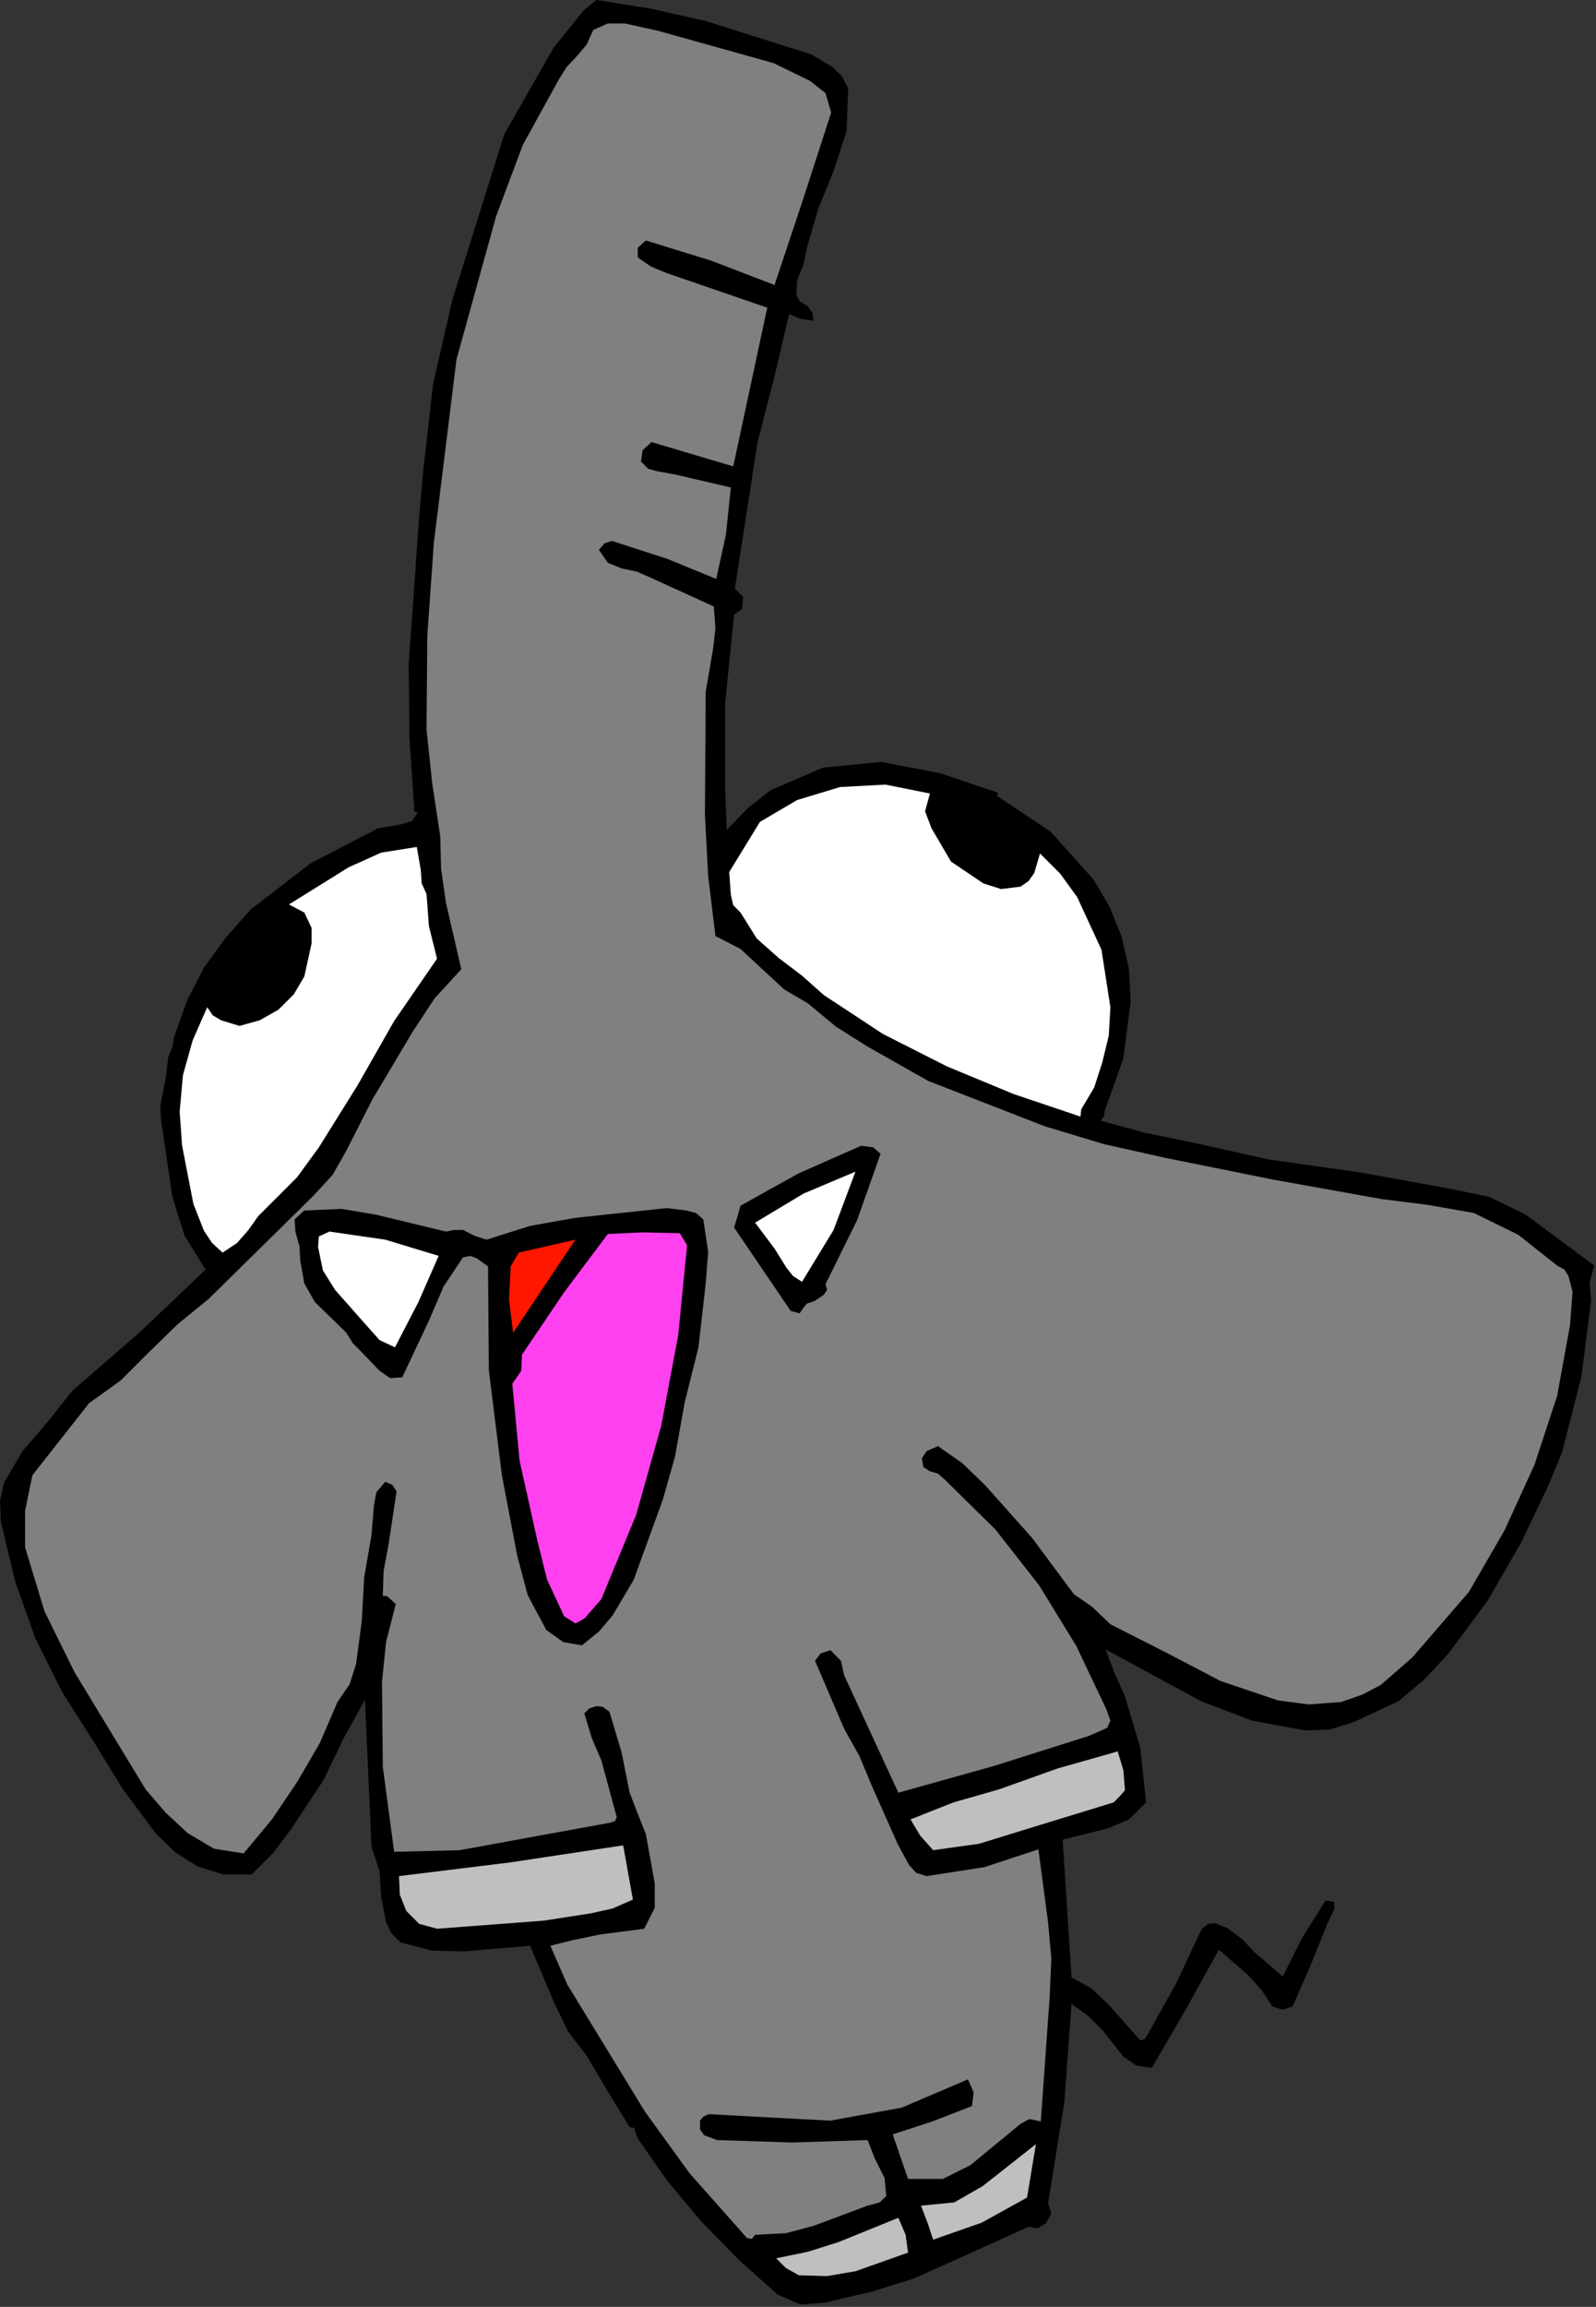 <?xml version="1.0" encoding="UTF-8" standalone="no"?>
<svg
   xmlns:dc="http://purl.org/dc/elements/1.1/"
   xmlns:cc="http://creativecommons.org/ns#"
   xmlns:rdf="http://www.w3.org/1999/02/22-rdf-syntax-ns#"
   xmlns:svg="http://www.w3.org/2000/svg"
   xmlns="http://www.w3.org/2000/svg"
   xmlns:sodipodi="http://sodipodi.sourceforge.net/DTD/sodipodi-0.dtd"
   xmlns:inkscape="http://www.inkscape.org/namespaces/inkscape"
   version="1.0"
   width="50.089mm"
   height="72.365mm"
   id="svg36"
   sodipodi:docname="JCHAR037.WMF">
  <rect width="100%" height="100%" fill="#333333" stroke="none"/>
  <sodipodi:namedview
     pagecolor="#ffffff"
     bordercolor="#666666"
     borderopacity="1"
     objecttolerance="10"
     gridtolerance="10"
     guidetolerance="10"
     inkscape:pageopacity="0"
     inkscape:pageshadow="2"
     inkscape:window-width="640"
     inkscape:window-height="480"
     id="namedview38" />
  <defs
     id="defs6">
    <clipPath
       clipPathUnits="userSpaceOnUse"
       id="clipWmfPath1">
      <path
         d="M 0,0 L 189.216,0 L 189.216,273.408 L 0,273.408 z"
         id="path2" />
    </clipPath>
    <pattern
       id="WMFhbasepattern"
       patternUnits="userSpaceOnUse"
       width="6"
       height="6"
       x="0"
       y="0" />
  </defs>
  <path
     style="fill:#000000;fill-rule:evenodd;fill-opacity:1;stroke:none;"
     clip-path="url(#clipWmfPath1)"
     d="  M 96.192,6.432   L 98.784,7.968   L 99.84,9.024   L 100.608,10.464   L 100.416,15.552   L 98.88,20.256   L 97.056,24.768   L 95.712,29.376   L 95.328,31.296   L 94.56,33.216   L 94.464,34.944   L 94.848,35.712   L 95.808,36.288   L 96.384,37.152   L 96.48,38.016   L 95.04,37.824   L 93.6,37.248   L 91.776,45.024   L 89.856,52.416   L 87.168,69.792   L 88.128,70.752   L 88.032,72.192   L 87.072,72.864   L 86.016,83.328   L 86.016,93.504   L 86.208,98.4   L 88.704,95.808   L 91.392,93.696   L 97.632,91.008   L 104.544,90.336   L 111.552,91.68   L 118.368,93.984   L 118.272,94.368   L 124.608,98.592   L 129.696,104.256   L 131.616,107.52   L 133.056,111.072   L 133.92,114.912   L 134.112,118.752   L 133.248,125.472   L 131.04,131.712   L 130.944,132.384   L 130.56,132.864   L 135.84,134.304   L 141.024,135.36   L 150.528,137.472   L 161.376,139.008   L 171.936,140.928   L 176.64,141.888   L 180.96,144   L 189.12,150.048   L 188.544,152.064   L 188.736,154.176   L 187.584,163.2   L 185.28,172.224   L 183.648,176.16   L 180.384,182.976   L 176.448,189.792   L 171.744,196.128   L 168.96,199.104   L 165.888,201.696   L 160.512,204.192   L 157.728,205.056   L 154.752,205.152   L 148.512,204   L 142.464,201.696   L 131.136,195.552   L 132.192,198.336   L 133.44,201.12   L 135.264,207.264   L 135.936,213.696   L 133.92,215.712   L 131.424,216.768   L 126.048,218.112   L 127.104,234.432   L 129.504,235.776   L 131.52,237.696   L 135.264,241.92   L 135.84,241.728   L 139.488,235.2   L 142.56,228.672   L 143.328,228.096   L 144.096,228   L 145.536,228.576   L 147.36,229.92   L 148.8,231.456   L 152.16,234.336   L 154.464,229.728   L 157.248,225.312   L 158.208,225.504   L 158.304,226.272   L 157.44,228.096   L 155.424,233.088   L 153.312,237.888   L 152.16,238.272   L 150.912,237.888   L 149.664,235.968   L 148.128,234.24   L 144.576,231.168   L 140.64,238.272   L 136.608,245.184   L 134.784,244.896   L 133.248,243.84   L 130.848,240.768   L 129.12,239.04   L 127.104,237.6   L 126.24,249.312   L 124.32,261.216   L 124.704,262.464   L 124.032,263.616   L 123.072,264.192   L 122.016,264   L 112.896,268.128   L 108.384,270.144   L 103.488,271.68   L 97.728,273.024   L 94.944,273.216   L 92.256,272.064   L 87.648,267.936   L 83.232,263.424   L 79.2,258.624   L 75.648,253.536   L 75.36,252.768   L 75.264,252.288   L 74.688,252.192   L 72.096,247.968   L 69.6,243.744   L 67.392,240.864   L 65.76,237.504   L 62.88,230.688   L 55.008,231.36   L 51.264,231.264   L 47.52,230.304   L 46.464,229.248   L 45.792,227.904   L 45.216,224.928   L 45.024,221.856   L 44.064,218.976   L 43.296,201.504   L 40.8,206.016   L 38.4,211.008   L 34.464,216.96   L 32.352,219.744   L 29.856,222.24   L 26.496,222.24   L 23.424,221.28   L 20.832,219.648   L 18.528,217.44   L 14.592,212.16   L 11.232,206.688   L 7.392,200.64   L 4.224,194.304   L 1.824,187.584   L 0.096,180.384   L 0,177.984   L 0.48,175.776   L 2.688,172.032   L 5.664,168.576   L 8.544,164.928   L 16.608,157.92   L 24.384,150.528   L 21.888,146.496   L 20.448,141.888   L 19.104,132.768   L 19.008,131.136   L 19.296,129.696   L 19.68,127.68   L 19.968,125.28   L 20.448,124.128   L 20.64,122.976   L 22.176,118.656   L 24.192,114.72   L 26.784,111.168   L 29.76,107.808   L 36.864,102.336   L 44.832,98.208   L 47.616,97.728   L 48.864,97.344   L 49.536,96.384   L 49.152,96.192   L 48.576,87.552   L 48.48,78.72   L 49.728,61.152   L 50.208,55.776   L 51.36,45.6   L 53.664,35.52   L 59.808,15.936   L 63.744,9.024   L 65.664,5.664   L 68.064,2.688   L 69.216,1.248   L 70.752,0   L 77.376,1.056   L 83.712,2.496   L 96.192,6.432  z "
     id="path8" />
  <path
     style="fill:#808080;fill-rule:evenodd;fill-opacity:1;stroke:none;"
     clip-path="url(#clipWmfPath1)"
     d="  M 91.776,7.488   L 96.096,9.6   L 97.92,11.04   L 98.592,13.344   L 95.232,23.712   L 91.872,33.792   L 84.384,30.912   L 76.608,28.512   L 75.648,29.376   L 75.648,30.528   L 77.184,31.584   L 79.008,32.352   L 91.008,36.48   L 86.976,55.296   L 77.28,52.416   L 76.224,53.376   L 76.032,54.72   L 76.896,55.584   L 77.952,55.872   L 80.064,56.256   L 86.688,57.792   L 86.112,63.36   L 84.96,68.64   L 79.104,66.24   L 72.576,64.128   L 71.712,64.416   L 71.04,65.184   L 72.096,66.72   L 73.728,67.392   L 75.552,67.776   L 77.088,68.448   L 84.672,71.904   L 84.864,74.496   L 84.576,76.992   L 83.712,81.984   L 83.616,96.576   L 84,103.872   L 84.864,110.976   L 87.84,112.512   L 90.432,114.912   L 93.024,117.312   L 95.808,118.944   L 99.168,121.728   L 102.816,124.032   L 110.112,128.16   L 123.936,133.536   L 130.944,135.648   L 138.24,137.28   L 151.104,139.872   L 163.968,142.176   L 169.344,142.848   L 174.816,143.808   L 180.096,146.4   L 184.704,150.048   L 185.568,150.528   L 186.048,151.296   L 186.528,153.12   L 186.24,157.056   L 184.704,165.504   L 182.016,173.664   L 178.464,181.44   L 174.24,188.736   L 167.52,196.512   L 163.776,199.776   L 161.568,200.928   L 159.072,201.792   L 155.232,202.08   L 151.584,201.6   L 144.768,199.296   L 138.336,195.936   L 131.712,192.576   L 129.504,190.464   L 127.392,189.024   L 122.4,182.304   L 116.832,176.064   L 114.144,173.472   L 111.264,171.456   L 109.92,172.032   L 109.344,172.896   L 109.536,173.952   L 110.304,174.432   L 111.264,174.72   L 111.936,175.296   L 118.08,181.344   L 123.264,187.968   L 127.68,195.168   L 131.232,202.656   L 131.712,204   L 131.328,204.864   L 129.12,205.824   L 117.888,209.376   L 106.56,212.544   L 100.128,198.624   L 99.744,196.896   L 98.496,195.648   L 97.344,196.032   L 96.672,196.896   L 100.128,204.96   L 101.952,208.224   L 103.392,211.68   L 106.464,218.592   L 107.808,221.088   L 108.672,222.048   L 109.92,222.432   L 116.736,221.376   L 123.168,219.264   L 124.32,227.904   L 124.704,232.224   L 124.512,236.736   L 123.456,251.52   L 122.112,251.232   L 121.056,251.808   L 115.104,256.704   L 111.84,258.336   L 107.712,258.336   L 105.888,253.056   L 110.592,251.52   L 115.296,249.696   L 115.488,248.064   L 114.816,246.528   L 106.944,249.888   L 98.496,251.424   L 91.2,251.04   L 84.096,250.656   L 83.424,250.944   L 83.04,251.424   L 83.04,252.48   L 83.52,253.152   L 85.056,253.728   L 93.984,254.016   L 102.912,253.728   L 103.776,255.936   L 104.928,258.24   L 105.12,260.352   L 104.352,261.12   L 102.912,261.504   L 96.48,263.904   L 93.216,264.768   L 89.568,264.96   L 89.184,265.44   L 88.608,265.344   L 87.84,264.48   L 81.792,257.664   L 76.512,250.368   L 67.296,235.296   L 65.28,230.688   L 67.968,230.016   L 71.232,229.344   L 76.416,228.672   L 77.664,226.176   L 77.664,223.296   L 76.608,217.44   L 75.648,215.04   L 74.688,212.544   L 73.728,207.744   L 72.288,202.944   L 71.52,202.368   L 70.752,202.272   L 69.888,202.56   L 69.312,203.136   L 70.176,206.016   L 71.328,208.704   L 73.152,215.424   L 72.96,215.904   L 72.384,216.096   L 54.528,219.36   L 46.752,219.552   L 45.408,209.472   L 45.312,199.392   L 45.792,194.688   L 46.944,190.176   L 45.888,189.216   L 45.408,189.216   L 45.504,186.24   L 46.08,183.168   L 47.04,176.832   L 46.56,176.064   L 45.696,175.68   L 44.64,176.928   L 44.352,178.464   L 44.064,182.016   L 43.2,187.008   L 42.912,192.192   L 42.24,197.28   L 41.472,199.68   L 40.032,201.792   L 37.92,206.688   L 35.232,211.296   L 32.256,215.712   L 28.896,219.744   L 25.344,219.168   L 22.272,217.344   L 19.68,214.944   L 17.28,212.16   L 8.832,198.24   L 5.28,191.04   L 2.976,183.456   L 2.976,179.136   L 3.84,174.912   L 10.56,166.368   L 14.304,163.68   L 17.664,160.32   L 21.12,156.96   L 24.768,153.984   L 31.008,147.84   L 37.152,141.792   L 39.456,139.296   L 41.088,136.416   L 44.16,130.368   L 48.96,122.304   L 51.552,118.368   L 54.72,114.912   L 52.896,107.04   L 52.32,103.008   L 52.224,99.168   L 51.264,92.832   L 50.592,86.496   L 50.688,75.36   L 51.456,64.416   L 54.144,42.624   L 58.848,25.632   L 62.016,17.184   L 66.24,9.504   L 67.2,7.968   L 68.448,6.624   L 69.6,5.28   L 70.368,3.552   L 72.096,2.784   L 74.112,2.784   L 78.048,3.648   L 91.776,7.488  z "
     id="path10" />
  <path
     style="fill:#ffffff;fill-rule:evenodd;fill-opacity:1;stroke:none;"
     clip-path="url(#clipWmfPath1)"
     d="  M 110.304,94.08   L 109.728,96.192   L 110.496,98.208   L 112.8,102.144   L 116.64,104.736   L 118.752,105.408   L 121.056,105.12   L 122.016,104.448   L 122.688,103.488   L 123.36,101.184   L 125.76,103.584   L 127.776,106.368   L 130.656,112.608   L 131.712,119.424   L 131.52,122.784   L 130.752,125.952   L 129.792,128.928   L 128.256,131.52   L 128.16,132.384   L 120.192,129.696   L 112.32,126.432   L 104.736,122.592   L 97.728,117.984   L 95.136,115.68   L 92.352,113.568   L 89.76,111.264   L 87.84,108.192   L 86.976,107.328   L 86.688,106.08   L 86.496,103.392   L 90.144,97.44   L 94.56,94.848   L 99.648,93.312   L 105.024,93.024   L 110.304,94.08  z "
     id="path12" />
  <path
     style="fill:#ffffff;fill-rule:evenodd;fill-opacity:1;stroke:none;"
     clip-path="url(#clipWmfPath1)"
     d="  M 50.592,105.984   L 50.88,109.824   L 51.84,113.664   L 46.752,121.056   L 42.432,128.64   L 37.824,136.032   L 35.232,139.584   L 32.064,142.752   L 30.624,144.192   L 29.472,145.824   L 28.128,147.36   L 26.4,148.512   L 25.152,147.36   L 24.192,145.92   L 22.944,142.752   L 21.6,135.84   L 21.312,131.808   L 21.696,127.488   L 22.848,123.36   L 24.576,119.424   L 25.248,120.384   L 26.208,120.96   L 28.416,121.632   L 30.816,120.96   L 33.024,119.712   L 34.848,117.888   L 36.096,115.776   L 36.96,111.84   L 36.96,110.016   L 36.096,108.192   L 34.272,107.232   L 41.376,102.816   L 45.216,101.088   L 49.44,100.416   L 49.92,103.2   L 50.016,104.736   L 50.592,105.984  z "
     id="path14" />
  <path
     style="fill:#000000;fill-rule:evenodd;fill-opacity:1;stroke:none;"
     clip-path="url(#clipWmfPath1)"
     d="  M 104.448,136.8   L 101.664,144.672   L 97.92,152.256   L 98.112,152.928   L 97.728,153.504   L 96.576,154.272   L 95.712,154.56   L 95.232,155.136   L 94.848,155.712   L 93.792,155.424   L 87.072,145.536   L 87.456,144.288   L 87.84,142.944   L 94.752,139.104   L 102.144,135.84   L 103.584,136.032   L 104.448,136.8  z "
     id="path16" />
  <path
     style="fill:#ffffff;fill-rule:evenodd;fill-opacity:1;stroke:none;"
     clip-path="url(#clipWmfPath1)"
     d="  M 101.472,138.912   L 98.88,145.824   L 95.136,151.968   L 94.08,151.296   L 93.312,150.336   L 91.872,148.032   L 89.568,144.96   L 95.328,141.504   L 101.472,138.912  z "
     id="path18" />
  <path
     style="fill:#000000;fill-rule:evenodd;fill-opacity:1;stroke:none;"
     clip-path="url(#clipWmfPath1)"
     d="  M 83.424,144.576   L 84,148.416   L 83.712,152.16   L 82.848,159.744   L 81.216,166.272   L 80.064,172.704   L 78.624,177.792   L 75.168,187.296   L 72.672,191.52   L 71.04,193.44   L 69.024,195.072   L 66.816,194.688   L 64.8,193.248   L 62.592,189.12   L 61.344,184.416   L 59.52,174.816   L 57.984,162.432   L 57.888,150.144   L 56.544,149.184   L 55.776,148.896   L 54.912,149.088   L 52.608,152.544   L 50.88,156.576   L 47.712,163.296   L 46.272,163.392   L 45.024,162.528   L 42.816,160.224   L 41.856,159.264   L 41.088,158.016   L 37.344,154.368   L 36.096,152.16   L 35.616,149.472   L 35.52,147.744   L 35.04,146.016   L 34.944,144.576   L 36.096,143.52   L 40.512,143.328   L 44.544,144   L 52.896,146.016   L 53.856,145.824   L 54.912,145.824   L 56.256,146.496   L 57.696,146.976   L 62.88,145.344   L 68.256,144.384   L 79.104,143.232   L 81.408,143.52   L 82.56,143.808   L 83.424,144.576  z "
     id="path20" />
  <path
     style="fill:#ff40ee;fill-rule:evenodd;fill-opacity:1;stroke:none;"
     clip-path="url(#clipWmfPath1)"
     d="  M 81.504,147.648   L 80.448,158.304   L 78.432,169.056   L 75.456,179.616   L 71.328,189.6   L 69.312,191.904   L 68.256,192.48   L 66.912,191.616   L 64.896,187.296   L 63.744,182.688   L 61.632,173.184   L 60.768,164.064   L 61.824,162.528   L 61.92,160.608   L 66.912,153.216   L 72.096,146.304   L 76.224,146.112   L 80.64,146.208   L 81.504,147.648  z "
     id="path22" />
  <path
     style="fill:#ffffff;fill-rule:evenodd;fill-opacity:1;stroke:none;"
     clip-path="url(#clipWmfPath1)"
     d="  M 52.032,148.896   L 49.632,154.368   L 46.848,159.744   L 45.024,158.88   L 43.392,157.056   L 39.744,152.928   L 38.304,150.624   L 37.728,147.84   L 37.824,146.592   L 39.072,146.016   L 45.696,146.976   L 52.032,148.896  z "
     id="path24" />
  <path
     style="fill:#ff1700;fill-rule:evenodd;fill-opacity:1;stroke:none;"
     clip-path="url(#clipWmfPath1)"
     d="  M 68.256,146.976   L 60.864,158.016   L 60.384,154.08   L 60.576,150.144   L 61.536,148.512   L 68.256,146.976  z "
     id="path26" />
  <path
     style="fill:#bfbfbf;fill-rule:evenodd;fill-opacity:1;stroke:none;"
     clip-path="url(#clipWmfPath1)"
     d="  M 133.44,212.256   L 132.768,213.024   L 132.096,213.696   L 121.44,216.96   L 116.16,218.592   L 110.688,219.36   L 109.152,217.632   L 108,215.712   L 113.088,213.696   L 118.464,212.16   L 125.472,209.664   L 132.576,207.648   L 133.248,209.856   L 133.44,212.256  z "
     id="path28" />
  <path
     style="fill:#bfbfbf;fill-rule:evenodd;fill-opacity:1;stroke:none;"
     clip-path="url(#clipWmfPath1)"
     d="  M 75.072,225.216   L 72.672,226.272   L 70.08,226.848   L 64.512,227.712   L 51.84,228.672   L 49.728,228.096   L 48.192,226.56   L 47.424,224.64   L 47.328,222.432   L 60.576,220.8   L 73.92,218.784   L 75.072,225.216  z "
     id="path30" />
  <path
     style="fill:#bfbfbf;fill-rule:evenodd;fill-opacity:1;stroke:none;"
     clip-path="url(#clipWmfPath1)"
     d="  M 121.824,260.544   L 116.448,263.52   L 110.688,265.536   L 110.016,263.52   L 109.248,261.504   L 113.184,261.12   L 116.544,259.2   L 122.88,254.208   L 121.824,260.544  z "
     id="path32" />
  <path
     style="fill:#bfbfbf;fill-rule:evenodd;fill-opacity:1;stroke:none;"
     clip-path="url(#clipWmfPath1)"
     d="  M 106.56,262.944   L 107.424,264.96   L 107.712,267.072   L 101.472,269.28   L 98.112,269.856   L 94.752,269.76   L 93.216,268.896   L 92.064,267.744   L 95.808,266.976   L 99.456,265.824   L 106.56,262.944  z "
     id="path34" />
</svg>
